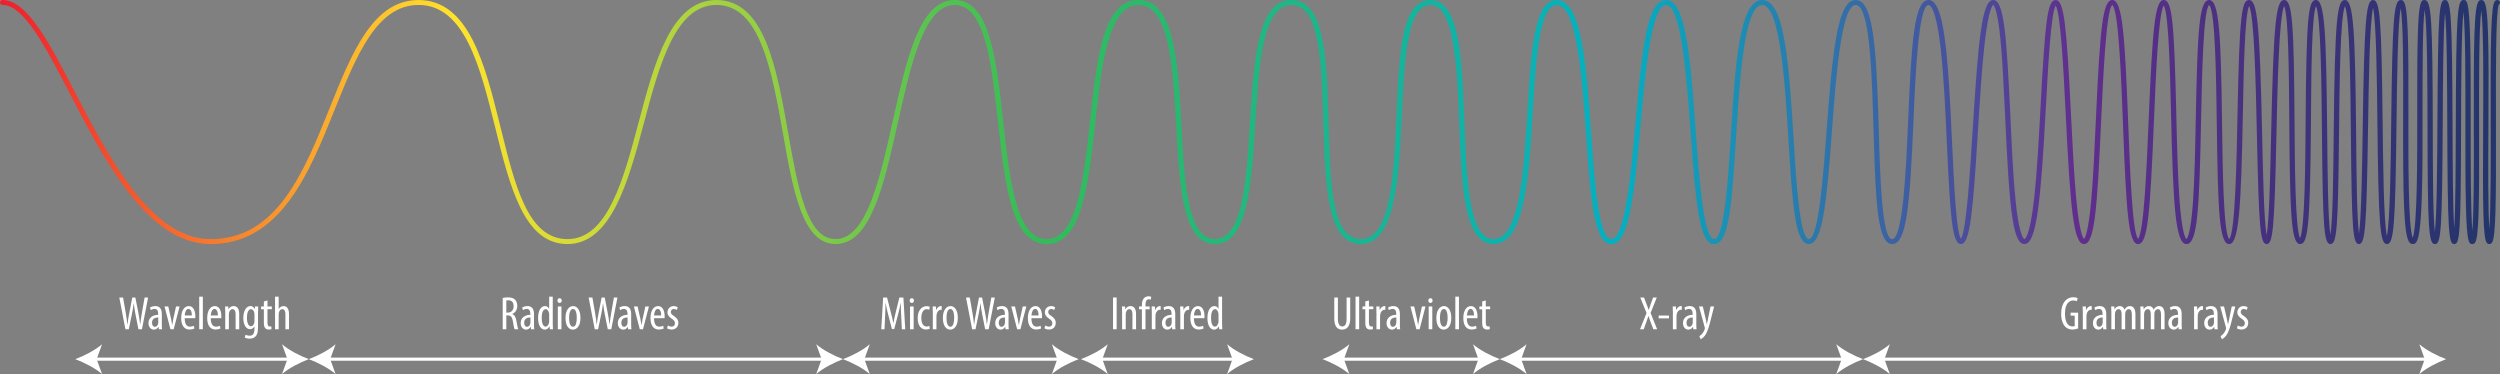 <svg width="1096" height="164" viewBox="0 0 1096 164" fill="none" xmlns="http://www.w3.org/2000/svg">
<rect x="0" y="0" width="1096" height="164" fill="#808080" stroke="none"/>
<path d="M220.383 130.632C221.064 130.447 221.888 130.364 222.671 130.364C224.053 130.364 225.084 130.655 225.803 131.36C226.484 132.061 226.77 132.989 226.77 134.083C226.77 135.86 225.946 137.014 224.546 137.655V137.7C225.577 138.006 226.112 139.001 226.42 140.816C226.729 142.735 227.019 143.916 227.203 144.346H225.596C225.389 143.935 225.122 142.611 224.854 140.902C224.546 139.001 223.947 138.277 222.588 138.277H221.971V144.346H220.383V130.636V130.632ZM221.971 137.051H222.63C224.154 137.051 225.163 135.935 225.163 134.268C225.163 132.601 224.504 131.665 222.792 131.643C222.483 131.643 222.174 131.662 221.967 131.726V137.051H221.971Z" fill="white"/>
<path d="M232.767 144.342L232.665 143.29H232.605C232.172 144.055 231.472 144.508 230.628 144.508C229.288 144.508 228.257 143.369 228.257 141.653C228.257 139.156 230.256 138.043 232.503 138.021V137.711C232.503 136.369 232.172 135.437 230.915 135.437C230.297 135.437 229.74 135.645 229.266 135.958L228.916 134.841C229.33 134.532 230.256 134.177 231.246 134.177C233.245 134.177 234.11 135.501 234.11 137.753V142.068C234.11 142.833 234.11 143.697 234.212 144.338H232.77L232.767 144.342ZM232.541 139.182C231.716 139.182 229.8 139.326 229.8 141.491C229.8 142.796 230.459 143.271 231.016 143.271C231.716 143.271 232.315 142.75 232.499 141.762C232.541 141.577 232.541 141.37 232.541 141.208V139.182Z" fill="white"/>
<path d="M242.327 130.051V141.943C242.327 142.626 242.388 143.761 242.41 144.338H241.048L240.946 143.079H240.882C240.551 143.803 239.854 144.508 238.8 144.508C237.11 144.508 235.895 142.667 235.895 139.382C235.895 135.833 237.359 134.177 238.902 134.177C239.625 134.177 240.325 134.532 240.716 135.377H240.758V130.047H242.324L242.327 130.051ZM240.762 138.145C240.762 137.941 240.762 137.715 240.739 137.485C240.637 136.455 240.016 135.546 239.256 135.546C237.938 135.546 237.483 137.387 237.483 139.386C237.483 141.491 238.018 143.184 239.173 143.184C239.67 143.184 240.348 142.92 240.698 141.468C240.739 141.283 240.762 141.057 240.762 140.808V138.141V138.145Z" fill="white"/>
<path d="M246.265 131.767C246.287 132.386 245.896 132.801 245.297 132.801C244.782 132.801 244.39 132.386 244.39 131.767C244.39 131.149 244.804 130.738 245.316 130.738C245.896 130.738 246.265 131.149 246.265 131.767ZM244.556 144.342V134.347H246.14V144.342H244.556Z" fill="white"/>
<path d="M254.467 139.345C254.467 143.203 252.675 144.508 251.151 144.508C249.355 144.508 247.914 142.875 247.914 139.363C247.914 135.852 249.54 134.177 251.252 134.177C252.965 134.177 254.467 135.852 254.467 139.341V139.345ZM249.498 139.345C249.498 140.997 249.788 143.244 251.23 143.244C252.592 143.244 252.86 140.895 252.86 139.345C252.86 137.794 252.592 135.46 251.192 135.46C249.792 135.46 249.502 137.813 249.502 139.345H249.498Z" fill="white"/>
<path d="M260.734 144.342L258.054 130.428H259.703L260.877 137.138C261.167 138.892 261.393 140.442 261.558 142.158H261.641C261.807 140.404 262.138 138.896 262.466 137.119L263.745 130.428H265.104L266.38 136.972C266.689 138.624 266.998 140.212 267.186 142.158H267.246C267.472 140.155 267.72 138.643 267.988 137.055L269.139 130.428H270.686L267.988 144.342H266.44L265.1 137.572C264.833 136.108 264.566 134.536 264.4 133.008H264.359C264.152 134.577 263.926 136.082 263.599 137.632L262.217 144.342H260.734Z" fill="white"/>
<path d="M275.365 144.342L275.264 143.29H275.204C274.771 144.055 274.071 144.508 273.227 144.508C271.887 144.508 270.856 143.369 270.856 141.653C270.856 139.156 272.855 138.043 275.102 138.021V137.711C275.102 136.369 274.771 135.437 273.513 135.437C272.896 135.437 272.339 135.645 271.865 135.958L271.515 134.841C271.929 134.532 272.855 134.177 273.845 134.177C275.843 134.177 276.709 135.501 276.709 137.753V142.068C276.709 142.833 276.709 143.697 276.811 144.338H275.369L275.365 144.342ZM275.14 139.182C274.315 139.182 272.399 139.326 272.399 141.491C272.399 142.796 273.058 143.271 273.615 143.271C274.315 143.271 274.914 142.75 275.098 141.762C275.14 141.577 275.14 141.37 275.14 141.208V139.182Z" fill="white"/>
<path d="M279.528 134.347L280.786 139.967C280.929 140.646 281.094 141.536 281.218 142.403H281.282C281.384 141.577 281.55 140.733 281.693 139.967L282.931 134.347H284.497L281.9 144.342H280.477L277.88 134.347H279.528Z" fill="white"/>
<path d="M286.722 139.492C286.74 142.547 287.937 143.207 289.089 143.207C289.771 143.207 290.346 143.041 290.738 142.815L290.986 143.991C290.429 144.301 289.586 144.467 288.799 144.467C286.409 144.467 285.175 142.505 285.175 139.45C285.175 136.207 286.537 134.181 288.532 134.181C290.527 134.181 291.378 136.331 291.378 138.602C291.378 138.975 291.378 139.243 291.359 139.492H286.722ZM289.853 138.311C289.895 136.312 289.131 135.422 288.37 135.422C287.339 135.422 286.804 136.953 286.74 138.311H289.853Z" fill="white"/>
<path d="M292.82 142.69C293.17 142.92 293.787 143.207 294.427 143.207C295.334 143.207 295.891 142.652 295.891 141.762C295.891 140.997 295.624 140.484 294.611 139.801C293.313 138.952 292.613 138.107 292.613 136.95C292.613 135.339 293.81 134.181 295.353 134.181C296.136 134.181 296.734 134.453 297.145 134.702L296.712 135.897C296.343 135.652 295.91 135.464 295.394 135.464C294.529 135.464 294.096 136.082 294.096 136.723C294.096 137.406 294.344 137.779 295.334 138.458C296.486 139.201 297.393 140.114 297.393 141.494C297.393 143.497 296.034 144.47 294.408 144.47C293.667 144.47 292.861 144.244 292.428 143.893L292.82 142.694V142.69Z" fill="white"/>
<path d="M54.979 144.342L52.299 130.428H53.947L55.122 137.138C55.412 138.892 55.638 140.442 55.803 142.158H55.886C56.052 140.404 56.379 138.896 56.71 137.119L57.986 130.428H59.345L60.625 136.972C60.934 138.624 61.242 140.212 61.427 142.158H61.491C61.717 140.155 61.965 138.643 62.232 137.055L63.384 130.428H64.931L62.232 144.342H60.685L59.345 137.572C59.078 136.108 58.811 134.536 58.645 133.008H58.604C58.397 134.577 58.171 136.082 57.843 137.632L56.462 144.342H54.979Z" fill="white"/>
<path d="M69.614 144.342L69.512 143.29H69.448C69.015 144.055 68.315 144.508 67.472 144.508C66.132 144.508 65.101 143.369 65.101 141.653C65.101 139.156 67.099 138.043 69.347 138.021V137.711C69.347 136.369 69.015 135.437 67.758 135.437C67.141 135.437 66.584 135.644 66.109 135.958L65.759 134.841C66.17 134.532 67.099 134.177 68.086 134.177C70.084 134.177 70.95 135.501 70.95 137.753V142.068C70.95 142.833 70.95 143.697 71.052 144.338H69.606L69.614 144.342ZM69.388 139.182C68.564 139.182 66.648 139.326 66.648 141.491C66.648 142.796 67.306 143.271 67.864 143.271C68.564 143.271 69.162 142.75 69.347 141.762C69.388 141.577 69.388 141.37 69.388 141.208V139.182Z" fill="white"/>
<path d="M73.777 134.347L75.034 139.967C75.177 140.646 75.343 141.536 75.467 142.403H75.527C75.633 141.577 75.794 140.732 75.941 139.967L77.176 134.347H78.742L76.145 144.342H74.722L72.124 134.347H73.773H73.777Z" fill="white"/>
<path d="M80.966 139.492C80.989 142.547 82.182 143.207 83.338 143.207C84.019 143.207 84.595 143.041 84.987 142.814L85.235 143.991C84.678 144.3 83.835 144.466 83.052 144.466C80.662 144.466 79.427 142.505 79.427 139.45C79.427 136.206 80.786 134.181 82.785 134.181C84.783 134.181 85.63 136.331 85.63 138.601C85.63 138.975 85.63 139.243 85.612 139.492H80.974H80.966ZM84.098 138.311C84.14 136.312 83.379 135.422 82.615 135.422C81.584 135.422 81.049 136.953 80.989 138.311H84.102H84.098Z" fill="white"/>
<path d="M87.335 130.051H88.924V144.338H87.335V130.051Z" fill="white"/>
<path d="M92.387 139.492C92.406 142.547 93.603 143.207 94.754 143.207C95.436 143.207 96.012 143.041 96.403 142.814L96.652 143.991C96.095 144.3 95.251 144.466 94.465 144.466C92.075 144.466 90.84 142.505 90.84 139.45C90.84 136.206 92.199 134.181 94.198 134.181C96.196 134.181 97.043 136.331 97.043 138.601C97.043 138.975 97.043 139.243 97.021 139.492H92.383H92.387ZM95.519 138.311C95.56 136.312 94.8 135.422 94.036 135.422C93.004 135.422 92.47 136.953 92.406 138.311H95.519Z" fill="white"/>
<path d="M98.756 136.931C98.756 135.75 98.692 135.154 98.673 134.347H100.055L100.137 135.546H100.179C100.612 134.743 101.413 134.181 102.464 134.181C103.845 134.181 104.876 135.215 104.876 137.632V144.342H103.288V137.904C103.288 136.723 103.062 135.528 101.906 135.528C101.248 135.528 100.608 136.082 100.401 137.157C100.359 137.406 100.337 137.715 100.337 138.047V144.342H98.752V136.931H98.756Z" fill="white"/>
<path d="M113.199 134.347C113.18 135.052 113.116 135.935 113.116 137.466V143.06C113.116 145.685 112.785 146.673 112.126 147.397C111.527 148.076 110.579 148.468 109.468 148.468C108.625 148.468 107.801 148.265 107.285 147.974L107.654 146.737C108.046 146.941 108.704 147.167 109.51 147.167C110.767 147.167 111.55 146.382 111.55 144.112V143.101H111.509C111.159 143.886 110.436 144.316 109.593 144.316C107.82 144.316 106.668 142.317 106.668 139.382C106.668 135.709 108.335 134.177 109.8 134.177C110.873 134.177 111.366 134.883 111.655 135.482H111.697L111.78 134.343H113.203L113.199 134.347ZM111.55 137.798C111.55 137.553 111.527 137.281 111.467 137.078C111.283 136.395 110.933 135.55 110.026 135.55C108.87 135.55 108.253 137.1 108.253 139.311C108.253 141.872 109.058 143.026 110.026 143.026C110.5 143.026 111.117 142.799 111.448 141.6C111.531 141.291 111.55 140.981 111.55 140.691V137.802V137.798Z" fill="white"/>
<path d="M117.26 131.707V134.347H119.176V135.565H117.26V141.491C117.26 142.796 117.735 143.146 118.31 143.146C118.559 143.146 118.762 143.127 118.95 143.082L119.014 144.3C118.724 144.406 118.352 144.466 117.84 144.466C117.223 144.466 116.665 144.3 116.274 143.867C115.883 143.414 115.676 142.731 115.676 141.347V135.569H114.46V134.351H115.676V132.167L117.26 131.711V131.707Z" fill="white"/>
<path d="M120.58 130.051H122.169V135.422H122.21C122.417 135.071 122.726 134.762 123.035 134.558C123.403 134.328 123.795 134.185 124.375 134.185C125.632 134.185 126.705 135.199 126.705 137.719V144.346H125.12V137.907C125.12 136.689 124.853 135.531 123.78 135.531C123.038 135.531 122.481 136.067 122.233 137.123C122.191 137.349 122.173 137.64 122.173 137.889V144.35H120.584V130.062L120.58 130.051Z" fill="white"/>
<path d="M361.282 158.143H143.669C143.289 158.143 142.984 157.833 142.984 157.456C142.984 157.079 143.293 156.766 143.669 156.766H361.282C361.662 156.766 361.967 157.071 361.967 157.456C361.967 157.841 361.658 158.143 361.282 158.143Z" fill="white"/>
<path d="M135.381 157.452C139.281 158.901 144.121 161.375 147.121 163.996L144.757 157.452L147.121 150.908C144.121 153.53 139.284 156.004 135.381 157.452Z" fill="white"/>
<path d="M369.57 157.452C365.671 158.901 360.83 161.375 357.83 163.996L360.194 157.452L357.83 150.908C360.83 153.53 365.671 156.004 369.57 157.452Z" fill="white"/>
<path d="M395.08 138.356C394.978 136.516 394.873 134.472 394.937 132.903H394.854C394.545 134.453 394.173 136.108 393.744 137.738L392.035 144.263H391.026L389.4 138.006C388.944 136.229 388.534 134.517 388.267 132.906H388.203C388.203 134.539 388.12 136.482 388.037 138.462L387.77 144.346H386.347L387.172 130.432H388.88L390.507 136.791C390.981 138.628 391.331 139.989 391.621 141.581H391.685C391.952 139.989 392.261 138.669 392.716 136.791L394.282 130.432H396.055L396.857 144.346H395.374L395.084 138.36L395.08 138.356Z" fill="white"/>
<path d="M400.666 131.767C400.688 132.386 400.297 132.801 399.699 132.801C399.183 132.801 398.791 132.386 398.791 131.767C398.791 131.149 399.202 130.738 399.717 130.738C400.293 130.738 400.666 131.149 400.666 131.767ZM398.957 144.342V134.347H400.545V144.342H398.957Z" fill="white"/>
<path d="M407.611 144.097C407.261 144.301 406.662 144.466 405.962 144.466C403.775 144.466 402.315 142.713 402.315 139.409C402.315 136.538 403.756 134.208 406.248 134.208C406.783 134.208 407.362 134.347 407.648 134.513L407.34 135.818C407.136 135.712 406.722 135.55 406.207 135.55C404.618 135.55 403.899 137.451 403.899 139.409C403.899 141.743 404.784 143.146 406.248 143.146C406.681 143.146 407.031 143.041 407.404 142.875L407.611 144.093V144.097Z" fill="white"/>
<path d="M408.947 136.931C408.947 136.082 408.887 135.09 408.864 134.347H410.287L410.37 135.916H410.411C410.743 134.966 411.586 134.181 412.512 134.181C412.636 134.181 412.738 134.204 412.839 134.204V135.833C412.738 135.814 412.636 135.814 412.512 135.814C411.503 135.814 410.761 136.742 410.596 137.9C410.554 138.168 410.536 138.477 410.536 138.809V144.338H408.947V136.927V136.931Z" fill="white"/>
<path d="M419.912 139.345C419.912 143.203 418.12 144.508 416.596 144.508C414.804 144.508 413.359 142.875 413.359 139.363C413.359 135.852 414.988 134.177 416.697 134.177C418.406 134.177 419.912 135.852 419.912 139.341V139.345ZM414.947 139.345C414.947 140.997 415.237 143.244 416.679 143.244C418.037 143.244 418.305 140.895 418.305 139.345C418.305 137.794 418.037 135.46 416.637 135.46C415.237 135.46 414.947 137.813 414.947 139.345Z" fill="white"/>
<path d="M426.179 144.342L423.499 130.428H425.148L426.322 137.138C426.612 138.892 426.838 140.442 427.004 142.158H427.086C427.252 140.404 427.579 138.896 427.911 137.119L429.191 130.428H430.549L431.825 136.972C432.134 138.624 432.443 140.212 432.627 142.158H432.691C432.917 140.155 433.165 138.643 433.433 137.055L434.588 130.428H436.135L433.436 144.342H431.889L430.549 137.572C430.282 136.108 430.015 134.536 429.849 133.008H429.808C429.601 134.577 429.375 136.082 429.047 137.632L427.666 144.342H426.183H426.179Z" fill="white"/>
<path d="M440.81 144.342L440.709 143.29H440.645C440.212 144.055 439.512 144.508 438.669 144.508C437.329 144.508 436.297 143.369 436.297 141.653C436.297 139.156 438.296 138.043 440.543 138.021V137.711C440.543 136.369 440.212 135.437 438.955 135.437C438.337 135.437 437.78 135.644 437.306 135.958L436.956 134.841C437.366 134.532 438.296 134.177 439.282 134.177C441.281 134.177 442.147 135.501 442.147 137.753V142.068C442.147 142.833 442.147 143.697 442.248 144.338H440.803L440.81 144.342ZM440.585 139.182C439.76 139.182 437.844 139.326 437.844 141.491C437.844 142.796 438.503 143.271 439.06 143.271C439.76 143.271 440.359 142.75 440.543 141.762C440.585 141.577 440.585 141.37 440.585 141.208V139.182Z" fill="white"/>
<path d="M444.974 134.347L446.231 139.967C446.374 140.646 446.539 141.536 446.664 142.403H446.724C446.825 141.577 446.991 140.732 447.138 139.967L448.376 134.347H449.942L447.345 144.342H445.922L443.325 134.347H444.974Z" fill="white"/>
<path d="M452.167 139.492C452.186 142.547 453.383 143.207 454.534 143.207C455.216 143.207 455.792 143.041 456.183 142.814L456.432 143.991C455.875 144.3 455.031 144.466 454.248 144.466C451.858 144.466 450.62 142.505 450.62 139.45C450.62 136.206 451.979 134.181 453.977 134.181C455.976 134.181 456.823 136.331 456.823 138.601C456.823 138.975 456.823 139.243 456.8 139.492H452.163H452.167ZM455.299 138.311C455.34 136.312 454.576 135.422 453.816 135.422C452.784 135.422 452.25 136.953 452.189 138.311H455.302H455.299Z" fill="white"/>
<path d="M458.269 142.69C458.619 142.92 459.236 143.207 459.876 143.207C460.783 143.207 461.34 142.652 461.34 141.762C461.34 140.997 461.073 140.484 460.064 139.801C458.765 138.952 458.065 138.107 458.065 136.95C458.065 135.339 459.259 134.181 460.806 134.181C461.589 134.181 462.187 134.453 462.601 134.702L462.168 135.897C461.796 135.652 461.366 135.463 460.851 135.463C459.985 135.463 459.552 136.082 459.552 136.723C459.552 137.406 459.801 137.779 460.787 138.458C461.942 139.201 462.846 140.114 462.846 141.494C462.846 143.497 461.487 144.47 459.857 144.47C459.115 144.47 458.31 144.244 457.877 143.893L458.269 142.694V142.69Z" fill="white"/>
<path d="M464.6 158.143H377.859C377.479 158.143 377.174 157.833 377.174 157.456C377.174 157.079 377.482 156.766 377.859 156.766H464.6C464.98 156.766 465.285 157.071 465.285 157.456C465.285 157.841 464.976 158.143 464.6 158.143Z" fill="white"/>
<path d="M369.57 157.452C373.47 158.901 378.311 161.375 381.311 163.996L378.947 157.452L381.311 150.908C378.311 153.53 373.47 156.004 369.57 157.452Z" fill="white"/>
<path d="M472.888 157.452C468.989 158.901 464.148 161.375 461.148 163.996L463.512 157.452L461.148 150.908C464.148 153.53 468.989 156.004 472.888 157.452Z" fill="white"/>
<path d="M489.537 130.424V144.338H487.953V130.424H489.537Z" fill="white"/>
<path d="M491.927 136.931C491.927 135.75 491.867 135.154 491.845 134.347H493.226L493.309 135.546H493.35C493.783 134.743 494.589 134.181 495.639 134.181C497.02 134.181 498.048 135.215 498.048 137.632V144.342H496.463V137.904C496.463 136.723 496.237 135.528 495.082 135.528C494.423 135.528 493.783 136.082 493.576 137.157C493.535 137.406 493.516 137.715 493.516 138.047V144.342H491.931V136.931H491.927Z" fill="white"/>
<path d="M500.604 144.342V135.569H499.347V134.351H500.604V133.755C500.604 132.68 500.769 131.564 501.488 130.741C502.064 130.1 502.87 129.893 503.487 129.893C504.022 129.893 504.436 129.998 504.722 130.142L504.454 131.383C504.27 131.3 504.003 131.217 503.589 131.217C502.456 131.217 502.188 132.431 502.188 133.736V134.351H504.003V135.569H502.188V144.342H500.6H500.604Z" fill="white"/>
<path d="M504.951 136.931C504.951 136.082 504.887 135.09 504.869 134.347H506.291L506.374 135.916H506.416C506.747 134.966 507.59 134.181 508.52 134.181C508.644 134.181 508.746 134.204 508.847 134.204V135.833C508.746 135.814 508.64 135.814 508.52 135.814C507.507 135.814 506.769 136.742 506.6 137.9C506.559 138.168 506.54 138.477 506.54 138.809V144.338H504.951V136.927V136.931Z" fill="white"/>
<path d="M513.895 144.342L513.793 143.29H513.733C513.3 144.055 512.6 144.508 511.757 144.508C510.417 144.508 509.385 143.369 509.385 141.653C509.385 139.156 511.384 138.043 513.631 138.021V137.711C513.631 136.369 513.3 135.437 512.043 135.437C511.426 135.437 510.869 135.644 510.394 135.958L510.044 134.841C510.455 134.532 511.384 134.177 512.37 134.177C514.369 134.177 515.235 135.501 515.235 137.753V142.068C515.235 142.833 515.235 143.697 515.337 144.338H513.891L513.895 144.342ZM513.669 139.182C512.845 139.182 510.929 139.326 510.929 141.491C510.929 142.796 511.588 143.271 512.145 143.271C512.845 143.271 513.443 142.75 513.628 141.762C513.669 141.577 513.669 141.37 513.669 141.208V139.182Z" fill="white"/>
<path d="M517.441 136.931C517.441 136.082 517.381 135.09 517.358 134.347H518.781L518.864 135.916H518.905C519.236 134.966 520.079 134.181 521.009 134.181C521.133 134.181 521.235 134.204 521.337 134.204V135.833C521.235 135.814 521.13 135.814 521.009 135.814C519.997 135.814 519.255 136.742 519.09 137.9C519.048 138.168 519.029 138.477 519.029 138.809V144.338H517.441V136.927V136.931Z" fill="white"/>
<path d="M523.399 139.492C523.418 142.547 524.615 143.207 525.767 143.207C526.448 143.207 527.024 143.041 527.416 142.814L527.664 143.991C527.107 144.3 526.264 144.466 525.477 144.466C523.087 144.466 521.852 142.505 521.852 139.45C521.852 136.206 523.211 134.181 525.21 134.181C527.209 134.181 528.056 136.331 528.056 138.601C528.056 138.975 528.056 139.243 528.033 139.492H523.396H523.399ZM526.531 138.311C526.573 136.312 525.808 135.422 525.048 135.422C524.017 135.422 523.482 136.953 523.418 138.311H526.531Z" fill="white"/>
<path d="M535.761 130.051V141.943C535.761 142.626 535.821 143.761 535.844 144.338H534.485L534.383 143.078H534.323C533.992 143.803 533.292 144.508 532.241 144.508C530.551 144.508 529.335 142.667 529.335 139.382C529.335 135.833 530.8 134.177 532.343 134.177C533.066 134.177 533.766 134.532 534.157 135.377H534.199V130.047H535.765L535.761 130.051ZM534.195 138.145C534.195 137.941 534.195 137.715 534.172 137.485C534.071 136.455 533.45 135.546 532.689 135.546C531.372 135.546 530.916 137.387 530.916 139.386C530.916 141.491 531.451 143.184 532.607 143.184C533.103 143.184 533.781 142.92 534.131 141.468C534.172 141.283 534.195 141.057 534.195 140.808V138.141V138.145Z" fill="white"/>
<path d="M541.411 158.143H482.174C481.794 158.143 481.489 157.833 481.489 157.456C481.489 157.079 481.798 156.766 482.174 156.766H541.411C541.791 156.766 542.1 157.071 542.1 157.456C542.1 157.841 541.791 158.143 541.411 158.143Z" fill="white"/>
<path d="M473.89 157.452C477.789 158.901 482.63 161.375 485.63 163.996L483.266 157.452L485.63 150.908C482.63 153.53 477.789 156.004 473.89 157.452Z" fill="white"/>
<path d="M549.699 157.452C545.8 158.901 540.959 161.375 537.959 163.996L540.323 157.452L537.959 150.908C540.959 153.53 545.8 156.004 549.699 157.452Z" fill="white"/>
<path d="M586.535 130.424V139.759C586.535 142.256 587.36 143.105 588.432 143.105C589.607 143.105 590.348 142.196 590.348 139.759V130.424H591.937V139.51C591.937 143.124 590.454 144.508 588.391 144.508C586.328 144.508 584.951 143.143 584.951 139.695V130.424H586.535Z" fill="white"/>
<path d="M594.267 130.051H595.855V144.338H594.267V130.051Z" fill="white"/>
<path d="M600.139 131.707V134.347H602.055V135.565H600.139V141.491C600.139 142.796 600.613 143.146 601.189 143.146C601.438 143.146 601.641 143.127 601.829 143.082L601.889 144.3C601.599 144.406 601.227 144.466 600.715 144.466C600.097 144.466 599.54 144.3 599.149 143.867C598.757 143.414 598.55 142.731 598.55 141.347V135.569H597.335V134.351H598.55V132.167L600.139 131.711V131.707Z" fill="white"/>
<path d="M603.436 136.931C603.436 136.082 603.372 135.09 603.353 134.347H604.776L604.859 135.916H604.9C605.228 134.966 606.075 134.181 607.005 134.181C607.129 134.181 607.23 134.204 607.332 134.204V135.833C607.23 135.814 607.129 135.814 607.005 135.814C605.992 135.814 605.251 136.742 605.085 137.9C605.044 138.168 605.021 138.477 605.021 138.809V144.338H603.432V136.927L603.436 136.931Z" fill="white"/>
<path d="M612.38 144.342L612.278 143.29H612.214C611.781 144.055 611.081 144.508 610.234 144.508C608.894 144.508 607.863 143.369 607.863 141.653C607.863 139.156 609.862 138.043 612.109 138.021V137.711C612.109 136.369 611.778 135.437 610.52 135.437C609.903 135.437 609.346 135.644 608.872 135.958L608.522 134.841C608.936 134.532 609.862 134.177 610.852 134.177C612.85 134.177 613.716 135.501 613.716 137.753V142.068C613.716 142.833 613.716 143.697 613.821 144.338H612.376L612.38 144.342ZM612.154 139.182C611.33 139.182 609.414 139.326 609.414 141.491C609.414 142.796 610.072 143.271 610.629 143.271C611.33 143.271 611.928 142.75 612.113 141.762C612.154 141.577 612.154 141.37 612.154 141.208V139.182Z" fill="white"/>
<path d="M619.983 134.347L621.241 139.967C621.384 140.646 621.549 141.536 621.674 142.403H621.738C621.839 141.577 622.005 140.732 622.148 139.967L623.382 134.347H624.948L622.355 144.342H620.932L618.335 134.347H619.983Z" fill="white"/>
<path d="M628.042 131.767C628.065 132.386 627.674 132.801 627.075 132.801C626.559 132.801 626.168 132.386 626.168 131.767C626.168 131.149 626.578 130.738 627.094 130.738C627.674 130.738 628.042 131.149 628.042 131.767ZM626.333 144.342V134.347H627.918V144.342H626.333Z" fill="white"/>
<path d="M636.244 139.345C636.244 143.203 634.453 144.508 632.928 144.508C631.137 144.508 629.695 142.875 629.695 139.363C629.695 135.852 631.321 134.177 633.03 134.177C634.739 134.177 636.244 135.852 636.244 139.341V139.345ZM631.276 139.345C631.276 140.997 631.566 143.244 633.007 143.244C634.37 143.244 634.637 140.895 634.637 139.345C634.637 137.794 634.37 135.46 632.97 135.46C631.569 135.46 631.28 137.813 631.28 139.345H631.276Z" fill="white"/>
<path d="M638.017 130.051H639.606V144.338H638.017V130.051Z" fill="white"/>
<path d="M643.065 139.492C643.088 142.547 644.281 143.207 645.437 143.207C646.118 143.207 646.694 143.041 647.085 142.814L647.334 143.991C646.777 144.3 645.933 144.466 645.147 144.466C642.756 144.466 641.518 142.505 641.518 139.45C641.518 136.206 642.877 134.181 644.876 134.181C646.874 134.181 647.721 136.331 647.721 138.601C647.721 138.975 647.721 139.243 647.703 139.492H643.065ZM646.197 138.311C646.238 136.312 645.474 135.422 644.714 135.422C643.682 135.422 643.148 136.953 643.088 138.311H646.201H646.197Z" fill="white"/>
<path d="M651.369 131.707V134.347H653.285V135.565H651.369V141.491C651.369 142.796 651.843 143.146 652.423 143.146C652.671 143.146 652.874 143.127 653.063 143.082L653.123 144.3C652.837 144.406 652.464 144.466 651.948 144.466C651.331 144.466 650.774 144.3 650.383 143.867C649.991 143.414 649.784 142.731 649.784 141.347V135.569H648.568V134.351H649.784V132.167L651.373 131.711L651.369 131.707Z" fill="white"/>
<path d="M724.815 144.342L723.557 140.997C723.267 140.231 723.023 139.51 722.714 138.56H722.65C722.341 139.488 722.074 140.295 721.803 141.038L720.61 144.338H718.984L721.845 137.24L719.086 130.424H720.734L721.969 133.646C722.24 134.287 722.462 134.947 722.793 135.856H722.835C723.143 134.886 723.35 134.268 723.576 133.585L724.709 130.424H726.335L723.618 137.195L726.482 144.338H724.811L724.815 144.342Z" fill="white"/>
<path d="M731.68 138.334V139.571H727.163V138.334H731.68Z" fill="white"/>
<path d="M733.389 136.931C733.389 136.082 733.325 135.09 733.306 134.347H734.729L734.812 135.916H734.853C735.181 134.966 736.028 134.181 736.954 134.181C737.078 134.181 737.18 134.204 737.285 134.204V135.833C737.183 135.814 737.082 135.814 736.954 135.814C735.945 135.814 735.204 136.742 735.038 137.9C734.997 138.168 734.978 138.477 734.978 138.809V144.338H733.389V136.927V136.931Z" fill="white"/>
<path d="M742.333 144.342L742.227 143.29H742.167C741.734 144.055 741.034 144.508 740.187 144.508C738.847 144.508 737.816 143.369 737.816 141.653C737.816 139.156 739.815 138.043 742.058 138.021V137.711C742.058 136.369 741.731 135.437 740.47 135.437C739.852 135.437 739.295 135.644 738.821 135.958L738.471 134.841C738.885 134.532 739.811 134.177 740.801 134.177C742.8 134.177 743.665 135.501 743.665 137.753V142.068C743.665 142.833 743.665 143.697 743.767 144.338H742.325L742.333 144.342ZM742.107 139.182C741.283 139.182 739.367 139.326 739.367 141.491C739.367 142.796 740.029 143.271 740.583 143.271C741.283 143.271 741.881 142.75 742.066 141.762C742.107 141.577 742.107 141.37 742.107 141.208V139.182Z" fill="white"/>
<path d="M746.519 134.347L747.84 140.091C748.024 140.876 748.13 141.536 748.25 142.154H748.291C748.393 141.596 748.559 140.831 748.724 140.11L749.899 134.347H751.465L749.835 140.77C749.217 143.29 748.536 145.704 747.362 147.216C746.662 148.102 745.92 148.578 745.57 148.74L744.994 147.378C745.45 147.129 745.943 146.696 746.394 146.118C746.805 145.598 747.136 144.919 747.302 144.444C747.384 144.195 747.403 144.093 747.403 143.95C747.403 143.825 747.403 143.701 747.362 143.58L744.847 134.347H746.515H746.519Z" fill="white"/>
<path d="M911.049 143.991C910.454 144.24 909.461 144.466 908.576 144.466C907.36 144.466 906.227 144.135 905.298 143.105C904.289 142.03 903.607 140.11 903.63 137.572C903.653 132.163 906.415 130.304 908.866 130.304C909.732 130.304 910.413 130.47 910.846 130.696L910.496 132.061C910.123 131.877 909.63 131.73 908.888 131.73C907.157 131.73 905.282 133.114 905.282 137.429C905.282 141.743 906.912 143.109 908.58 143.109C909.114 143.109 909.427 143.003 909.547 142.943V138.398H907.755V137.078H911.053V143.991H911.049Z" fill="white"/>
<path d="M913.108 136.931C913.108 136.082 913.044 135.09 913.025 134.347H914.448L914.531 135.916H914.572C914.904 134.966 915.747 134.181 916.677 134.181C916.801 134.181 916.902 134.204 917.004 134.204V135.833C916.902 135.814 916.801 135.814 916.677 135.814C915.668 135.814 914.922 136.742 914.757 137.9C914.715 138.168 914.697 138.477 914.697 138.809V144.338H913.108V136.927V136.931Z" fill="white"/>
<path d="M922.052 144.342L921.95 143.29H921.886C921.453 144.055 920.753 144.508 919.906 144.508C918.566 144.508 917.535 143.369 917.535 141.653C917.535 139.156 919.533 138.043 921.781 138.021V137.711C921.781 136.369 921.449 135.437 920.192 135.437C919.575 135.437 919.018 135.645 918.544 135.958L918.193 134.841C918.604 134.532 919.533 134.177 920.52 134.177C922.518 134.177 923.384 135.501 923.384 137.753V142.068C923.384 142.833 923.384 143.697 923.49 144.338H922.044L922.052 144.342ZM921.826 139.182C921.001 139.182 919.086 139.326 919.086 141.491C919.086 142.796 919.744 143.271 920.301 143.271C921.001 143.271 921.6 142.75 921.784 141.762C921.826 141.577 921.826 141.37 921.826 141.208V139.182Z" fill="white"/>
<path d="M925.62 136.931C925.62 135.75 925.556 135.154 925.537 134.347H926.919L927.002 135.588H927.043C927.476 134.785 928.236 134.185 929.29 134.185C930.22 134.185 931.003 134.641 931.372 135.716H931.413C931.68 135.222 932.03 134.826 932.399 134.581C932.791 134.313 933.265 134.185 933.781 134.185C935.121 134.185 936.171 135.181 936.171 137.719V144.346H934.605V138.092C934.605 136.791 934.421 135.531 933.205 135.531C932.542 135.531 931.966 136.086 931.741 137.017C931.699 137.285 931.677 137.598 931.677 137.926V144.346H930.111V137.802C930.111 136.685 929.904 135.531 928.729 135.531C928.089 135.531 927.431 136.086 927.246 137.142C927.205 137.413 927.186 137.7 927.186 138.006V144.346H925.62V136.934V136.931Z" fill="white"/>
<path d="M938.399 136.931C938.399 135.75 938.335 135.154 938.317 134.347H939.698L939.781 135.588H939.822C940.255 134.785 941.015 134.185 942.069 134.185C942.995 134.185 943.782 134.641 944.151 135.716H944.192C944.46 135.222 944.81 134.826 945.182 134.581C945.574 134.313 946.048 134.185 946.564 134.185C947.904 134.185 948.954 135.181 948.954 137.719V144.346H947.388V138.092C947.388 136.791 947.204 135.531 945.988 135.531C945.325 135.531 944.749 136.086 944.52 137.017C944.478 137.285 944.46 137.598 944.46 137.926V144.346H942.894V137.802C942.894 136.685 942.69 135.531 941.512 135.531C940.872 135.531 940.214 136.086 940.029 137.142C939.988 137.413 939.965 137.7 939.965 138.006V144.346H938.399V136.934V136.931Z" fill="white"/>
<path d="M955.112 144.342L955.01 143.29H954.946C954.514 144.055 953.813 144.508 952.967 144.508C951.626 144.508 950.595 143.369 950.595 141.653C950.595 139.156 952.594 138.043 954.841 138.021V137.711C954.841 136.369 954.51 135.437 953.253 135.437C952.635 135.437 952.078 135.645 951.604 135.958L951.254 134.841C951.668 134.532 952.594 134.177 953.584 134.177C955.583 134.177 956.448 135.501 956.448 137.753V142.068C956.448 142.833 956.448 143.697 956.55 144.338H955.108L955.112 144.342ZM954.886 139.182C954.062 139.182 952.146 139.326 952.146 141.491C952.146 142.796 952.805 143.271 953.362 143.271C954.062 143.271 954.66 142.75 954.845 141.762C954.886 141.577 954.886 141.37 954.886 141.208V139.182Z" fill="white"/>
<path d="M961.891 136.931C961.891 136.082 961.827 135.09 961.808 134.347H963.231L963.314 135.916H963.356C963.687 134.966 964.53 134.181 965.456 134.181C965.58 134.181 965.682 134.204 965.787 134.204V135.833C965.686 135.814 965.584 135.814 965.456 135.814C964.447 135.814 963.706 136.742 963.54 137.9C963.499 138.168 963.48 138.477 963.48 138.809V144.338H961.891V136.927V136.931Z" fill="white"/>
<path d="M970.835 144.342L970.729 143.29H970.669C970.236 144.055 969.536 144.508 968.689 144.508C967.349 144.508 966.318 143.369 966.318 141.653C966.318 139.156 968.317 138.043 970.564 138.021V137.711C970.564 136.369 970.233 135.437 968.975 135.437C968.358 135.437 967.801 135.645 967.327 135.958L966.977 134.841C967.387 134.532 968.317 134.177 969.307 134.177C971.305 134.177 972.171 135.501 972.171 137.753V142.068C972.171 142.833 972.171 143.697 972.273 144.338H970.831L970.835 144.342ZM970.609 139.182C969.785 139.182 967.869 139.326 967.869 141.491C967.869 142.796 968.527 143.271 969.085 143.271C969.785 143.271 970.383 142.75 970.568 141.762C970.609 141.577 970.609 141.37 970.609 141.208V139.182Z" fill="white"/>
<path d="M975.017 134.347L976.334 140.091C976.523 140.876 976.624 141.536 976.748 142.154H976.79C976.895 141.596 977.057 140.831 977.223 140.11L978.397 134.347H979.963L978.337 140.77C977.72 143.29 977.038 145.704 975.864 147.216C975.164 148.102 974.418 148.578 974.072 148.74L973.496 147.378C973.948 147.129 974.445 146.696 974.896 146.118C975.307 145.598 975.638 144.919 975.804 144.444C975.886 144.195 975.905 144.093 975.905 143.95C975.905 143.825 975.905 143.701 975.864 143.58L973.349 134.347H975.017Z" fill="white"/>
<path d="M981.054 142.69C981.405 142.92 982.026 143.207 982.662 143.207C983.569 143.207 984.122 142.652 984.122 141.762C984.122 140.997 983.855 140.484 982.846 139.801C981.548 138.952 980.848 138.107 980.848 136.95C980.848 135.339 982.045 134.181 983.592 134.181C984.375 134.181 984.973 134.453 985.383 134.702L984.95 135.897C984.578 135.652 984.149 135.463 983.629 135.463C982.763 135.463 982.331 136.082 982.331 136.723C982.331 137.406 982.579 137.779 983.569 138.458C984.721 139.201 985.628 140.114 985.628 141.494C985.628 143.497 984.269 144.47 982.643 144.47C981.901 144.47 981.096 144.244 980.663 143.893L981.054 142.694V142.69Z" fill="white"/>
<path d="M649.216 158.143H588.097C587.717 158.143 587.408 157.833 587.408 157.456C587.408 157.079 587.717 156.766 588.097 156.766H649.216C649.596 156.766 649.901 157.071 649.901 157.456C649.901 157.841 649.592 158.143 649.216 158.143Z" fill="white"/>
<path d="M579.805 157.452C583.705 158.901 588.545 161.375 591.545 163.996L589.181 157.452L591.545 150.908C588.545 153.53 583.705 156.004 579.805 157.452Z" fill="white"/>
<path d="M657.504 157.452C653.605 158.901 648.764 161.375 645.768 163.996L648.128 157.452L645.768 150.908C648.768 153.53 653.608 156.004 657.504 157.452Z" fill="white"/>
<path d="M808.469 158.143H665.793C665.417 158.143 665.108 157.833 665.108 157.456C665.108 157.079 665.417 156.766 665.793 156.766H808.469C808.849 156.766 809.154 157.071 809.154 157.456C809.154 157.841 808.845 158.143 808.469 158.143Z" fill="white"/>
<path d="M657.504 157.452C661.404 158.901 666.245 161.375 669.245 163.996L666.885 157.452L669.245 150.908C666.245 153.53 661.404 156.004 657.504 157.452Z" fill="white"/>
<path d="M816.757 157.452C812.858 158.901 808.017 161.375 805.021 163.996L807.381 157.452L805.021 150.908C808.021 153.53 812.862 156.004 816.757 157.452Z" fill="white"/>
<path d="M1064.09 158.143H825.046C824.67 158.143 824.357 157.833 824.357 157.456C824.357 157.079 824.666 156.766 825.046 156.766H1064.09C1064.46 156.766 1064.77 157.071 1064.77 157.456C1064.77 157.841 1064.46 158.143 1064.09 158.143Z" fill="white"/>
<path d="M816.757 157.452C820.657 158.901 825.498 161.375 828.498 163.996L826.138 157.452L828.498 150.908C825.498 153.53 820.657 156.004 816.757 157.452Z" fill="white"/>
<path d="M1072.38 157.452C1068.48 158.901 1063.64 161.375 1060.64 163.996L1063 157.452L1060.64 150.908C1063.64 153.53 1068.48 156.004 1072.38 157.452Z" fill="white"/>
<path d="M127.092 158.143H41.289C40.908 158.143 40.6 157.833 40.6 157.456C40.6 157.079 40.908 156.766 41.289 156.766H127.092C127.472 156.766 127.781 157.071 127.781 157.456C127.781 157.841 127.472 158.143 127.092 158.143Z" fill="white"/>
<path d="M33 157.452C36.9 158.901 41.74 161.375 44.74 163.996L42.377 157.452L44.74 150.908C41.74 153.53 36.903 156.004 33 157.452Z" fill="white"/>
<path d="M135.381 157.452C131.481 158.901 126.64 161.375 123.64 163.996L126.004 157.452L123.64 150.908C126.64 153.53 131.481 156.004 135.381 157.452Z" fill="white"/>
<path d="M1094.84 0.008C1094.47 0.008 1094.11 0.147 1093.84 0.411C1091.98 2.16 1091.82 17.982 1091.91 53.662C1091.95 70.611 1092 91.231 1091.33 100.463C1090.74 91.819 1090.84 73.167 1090.93 56.456C1091.13 19.056 1091 2.45 1088.85 0.434C1088.47 0.079 1088.07 0.008 1087.79 0.008C1087.52 0.008 1087.11 0.079 1086.74 0.434C1084.61 2.431 1084.42 18.807 1084.52 55.69C1084.56 72.3 1084.61 92.554 1083.88 101.149C1083.12 92.362 1083.14 71.365 1083.15 54.145C1083.16 41.135 1083.17 27.677 1082.93 17.684C1082.48 0.004 1081.44 0.004 1079.99 0.004C1077.36 0.004 1076.73 5.176 1076.61 56.124C1076.57 72.631 1076.53 91.065 1075.93 99.973C1075.32 90.945 1075.25 72.085 1075.2 55.178C1075.03 5.093 1074.43 0.004 1071.89 0.004C1069.35 0.004 1068.81 4.535 1068.57 52.565C1068.48 70.894 1068.37 93.308 1067.43 101.813C1066.59 93.663 1066.55 72.786 1066.53 55.694C1066.45 8.331 1065.91 0.004 1062.95 0.004C1061.38 0.004 1060.39 0.746 1059.96 15.414C1059.7 24.145 1059.71 35.726 1059.72 47.989C1059.74 69.698 1059.76 99.136 1057.72 104.293C1055.73 99.2 1055.8 70.501 1055.84 49.331C1055.91 16.877 1055.72 2.443 1053.59 0.449C1053.2 0.079 1052.78 0.004 1052.49 0.004C1049.46 0.004 1048.83 7.977 1048.31 53.334C1048.08 72.861 1047.8 96.882 1046.41 103.468C1045.03 96.901 1044.76 73.035 1044.55 53.632C1044.03 8.018 1043.41 0.004 1040.33 0.004C1037.26 0.004 1036.51 8.93 1035.81 56.229C1035.55 73.638 1035.24 94.963 1034.18 102.484C1033.26 95.517 1033.09 76.737 1032.94 60.003C1032.51 13.518 1031.82 0.004 1028 0.004C1024.64 0.004 1023.59 7.709 1023.09 58.717C1022.91 76.416 1022.72 96.298 1021.65 102.948C1020.6 96.339 1020.41 76.646 1020.25 59.064C1019.83 13.303 1019.13 0 1015.3 0C1012.03 0 1011.1 6.533 1010.79 52.501C1010.66 71.614 1010.46 100.177 1008.34 104.467C1006.22 100.188 1006.04 71.727 1005.92 52.667C1005.64 11.226 1005.05 0.004 1001.38 0.004C997.708 0.004 996.714 10.536 995.653 59.317C995.267 76.91 994.837 96.686 993.685 103.106C992.538 96.694 992.112 76.974 991.733 59.426C990.676 10.555 989.655 0.004 985.987 0.004C982.757 0.004 981.763 6.265 980.927 50.296C980.579 68.605 979.937 102.427 977.302 104.768C974.754 102.548 974.372 72.371 974.143 54.201C973.654 15.69 973.007 0.004 968.499 0.004C963.991 0.004 963.38 14.223 962.634 51.864C962.374 65.047 962.106 78.686 961.38 88.845C960.386 102.816 958.813 104.591 958.529 104.798C958.245 104.61 956.616 102.891 955.512 87.967C954.731 77.362 954.395 63.271 954.076 49.583C953.157 10.567 952.372 0 948.582 0C944.792 0 943.668 11.788 941.984 52.324C941.163 72.141 939.929 101.877 937.314 104.697C934.81 101.93 933.737 73.48 933.023 54.518C931.564 15.776 930.523 0 926.042 0C921.846 0 920.674 11.863 918.821 52.663C918.245 65.427 917.645 78.629 916.73 88.54C915.472 102.186 913.985 104.418 913.623 104.768C913.236 104.418 911.662 102.13 910.258 87.503C909.257 77.027 908.57 63.248 907.904 49.922C905.948 10.638 904.895 0.004 901.191 0.004C897.488 0.004 896.573 9.926 894.597 46.56V46.643C893.828 60.84 893.035 75.515 891.8 86.753C889.836 104.61 887.529 104.821 887.506 104.821C887.486 104.817 885.36 104.599 883.688 88.615C882.619 78.361 881.98 64.609 881.365 51.314C879.673 14.849 878.517 0 873.82 0C868.878 0 867.277 17.42 864.8 57.187C863.692 74.976 862.031 101.636 859.657 104.648C857.598 101.851 856.569 79.489 855.816 63.034C854.013 23.813 852.416 0 845.475 0C839.089 0 837.965 19.03 836.534 52.659C835.65 73.427 834.317 104.817 829.497 104.817C825.021 104.817 824.228 77.204 823.649 57.029C822.631 21.548 821.44 0 813.52 0C805.601 0 803.4 21.804 800.746 57.718C799.358 76.473 797.267 104.817 793 104.817C788.977 104.817 787.38 78.384 786.319 60.87C784.094 24.1 781.933 0 772.479 0C762.474 0 760.683 28.869 758.79 59.437C757.603 78.588 755.978 104.817 751.446 104.817C746.915 104.817 744.824 77.449 743.416 57.469C740.967 22.754 738.743 0 730.409 0C722.075 0 719.953 20.488 716.952 54.235C715.055 75.583 712.452 104.817 706.418 104.817C700.802 104.817 699.015 79.195 697.575 58.612C695.469 28.473 693.485 0 682.427 0C672.543 0 671.19 22.562 669.628 48.69C668.055 74.999 666.268 104.817 654.732 104.817C643.925 104.817 642.943 78.659 641.993 53.357C640.964 25.921 639.993 0 627.033 0C614.073 0 613.403 24.53 612.228 50.503C611.017 77.204 609.767 104.817 596.586 104.817C583.405 104.817 583.161 78.633 582.435 53.308C581.646 25.89 580.909 0 566.138 0C551.368 0 549.696 26.166 547.992 53.877C546.454 78.919 544.865 104.817 532.662 104.817C520.459 104.817 519.268 79.439 517.931 54.899C516.468 27.907 514.953 0 499.185 0C483.417 0 480.881 25.939 477.856 53.402C475.072 78.678 472.193 104.817 458.858 104.817C445.524 104.817 442.629 78.663 439.832 53.364C436.8 25.921 433.94 0 418.527 0C403.114 0 397.478 25.811 391.377 53.142C385.709 78.546 379.848 104.817 366.297 104.817C353.775 104.817 349.791 82.338 345.575 58.54C340.499 29.77 335.226 0.008 314.094 0.008C294.221 0.008 286.991 27.236 279.995 53.564C273.302 78.765 266.38 104.825 248.782 104.825C231.184 104.825 225.651 80.789 219.333 55.34C212.58 28.137 205.6 0.008 183.47 0.008C163.545 0.008 154.324 22.965 144.555 47.276C133.188 75.564 121.435 104.825 92.313 104.825C66.31 104.825 47.758 69.099 32.853 40.381C21.609 18.717 11.895 0.008 1.16 0.008C0.521 0.008 0 0.494 0 1.093C0 1.693 0.521 2.179 1.16 2.179C10.444 2.179 19.862 20.323 30.771 41.335C45.955 70.584 64.855 106.996 92.317 106.996C123.044 106.996 135.626 75.674 146.732 48.038C156.205 24.454 165.154 2.179 183.474 2.179C203.762 2.179 210.53 29.453 217.08 55.834C223.612 82.142 229.78 106.996 248.79 106.996C267.8 106.996 275.349 80.099 282.255 54.088C289.034 28.567 296.043 2.179 314.102 2.179C333.266 2.179 338.378 31.017 343.319 58.906C347.701 83.635 351.842 106.996 366.329 106.996C381.761 106.996 387.551 81.057 393.676 53.59C399.316 28.314 405.149 2.179 418.555 2.179C431.96 2.179 434.761 28.311 437.553 53.594C440.586 81.053 443.449 106.996 458.886 106.996C474.323 106.996 477.166 81.072 480.191 53.632C482.976 28.337 485.859 2.179 499.213 2.179C512.567 2.179 514.232 29.035 515.64 55.012C517.091 81.743 518.464 106.996 532.686 106.996C546.908 106.996 548.655 81.253 550.331 53.994C551.897 28.522 553.514 2.179 566.158 2.179C578.802 2.179 579.414 28.205 580.139 53.376C580.932 80.947 581.678 106.996 596.609 106.996C611.541 106.996 613.312 78.324 614.57 50.593C615.647 26.791 616.763 2.179 627.061 2.179C637.359 2.179 638.759 28.239 639.701 53.44C640.735 80.981 641.709 106.996 654.76 106.996C668.489 106.996 670.259 77.419 671.971 48.822C673.28 26.957 674.763 2.179 682.454 2.179C691.34 2.179 693.624 34.877 695.292 58.763C697.378 88.668 699.035 106.996 706.445 106.996C713.856 106.996 716.384 87.13 719.291 54.42C721.251 32.374 723.941 2.179 730.437 2.179C736.932 2.179 739.48 34.222 741.129 57.62C743.349 89.15 744.927 106.996 751.474 106.996C758.021 106.996 759.255 89.855 761.137 59.554C762.639 35.341 764.698 2.179 772.511 2.179C780.324 2.179 782.533 36.178 784.031 60.998C785.857 91.224 787.088 106.996 793.028 106.996C798.967 106.996 800.77 89.248 803.085 57.873C804.824 34.372 807.198 2.179 813.544 2.179C819.89 2.179 820.691 33.916 821.353 57.096C822.268 88.962 823.096 106.996 829.521 106.996C835.946 106.996 837.307 89.625 838.876 52.75C839.681 33.833 841.026 2.179 845.498 2.179C846.023 2.179 848.756 3.106 850.811 21.34C852.144 33.177 852.842 48.396 853.52 63.139C855.015 95.627 855.875 106.996 859.669 106.996C863.668 106.996 864.891 93.365 867.139 57.258C867.987 43.654 868.862 29.585 870.065 19.007C871.895 2.899 873.781 2.198 873.812 2.175C873.883 2.198 875.559 2.869 876.955 16.779C877.894 26.128 878.458 38.391 879.065 51.415C880.856 90.059 882.201 106.996 887.521 106.996C892.842 106.996 894.668 88.615 896.932 46.677C897.866 29.34 899.132 5.79 901.211 2.428C903.412 5.934 904.674 31.334 905.604 50.032C907.62 90.511 908.909 106.996 913.63 106.996C918.351 106.996 919.404 91.299 921.152 52.742C921.98 34.459 923.364 4.026 926.022 2.209C928.815 4.068 930.006 35.639 930.72 54.601C932.151 92.626 933.094 106.996 937.322 106.996C941.55 106.996 942.56 94.699 944.315 52.414C945.088 33.777 946.243 5.873 948.586 2.401C950.739 5.741 951.331 31.017 951.773 49.64C952.707 89.52 953.634 107 958.556 107C963.478 107 964.192 91.058 964.969 51.909C965.324 33.973 965.916 4.12 968.479 2.217C971.201 4.173 971.599 35.435 971.836 54.228C972.325 92.52 972.916 106.996 977.259 106.996C981.601 106.996 982.496 90.594 983.261 50.269C983.632 30.791 984.09 6.725 986.014 2.579C988.302 7.238 988.949 37.301 989.426 59.471C990.309 100.335 990.909 106.996 993.697 106.996C996.486 106.996 997.093 100.312 997.984 59.332C998.465 37.286 999.12 7.374 1001.38 2.605C1003.32 7.083 1003.49 33.317 1003.62 52.682C1003.89 94.763 1004.54 106.996 1008.36 106.996C1011.76 106.996 1012.8 99.845 1013.13 52.46C1013.26 32.19 1013.43 7.147 1015.33 2.643C1017.48 7.566 1017.75 37.226 1017.95 59.09C1018.33 100.279 1018.85 106.996 1021.67 106.996C1024.48 106.996 1025.02 100.23 1025.43 58.736C1025.64 37.072 1025.92 7.694 1028.02 2.669C1030.16 7.758 1030.44 37.84 1030.64 60.022C1031.02 100.852 1031.48 106.996 1034.19 106.996C1036.9 106.996 1037.51 99.875 1038.15 56.199C1038.46 35.533 1038.84 10.088 1040.35 3.446C1041.76 9.903 1042.03 34.041 1042.25 53.655C1042.76 99.016 1043.38 106.996 1046.43 106.996C1049.48 106.996 1050.12 98.974 1050.64 53.364V53.293C1050.87 34.093 1051.14 10.502 1052.48 3.702C1053.63 10.178 1053.58 31.741 1053.54 49.334C1053.46 86.229 1053.72 103.894 1056.49 106.484C1056.93 106.91 1057.41 107 1057.73 107C1059.57 107 1061.04 105.56 1061.68 87.454C1062.08 76.435 1062.07 61.978 1062.05 47.977C1062.03 30.569 1062.02 11.023 1062.97 4.226C1064.14 11.924 1064.18 36.046 1064.22 55.705C1064.29 100.286 1064.71 107 1067.43 107C1070.14 107 1070.65 101.979 1070.9 52.58C1070.98 35.33 1071.09 14.268 1071.9 5.643C1072.76 14.578 1072.83 36.909 1072.89 55.189C1073.04 102.846 1073.53 106.996 1075.94 106.996C1078.36 106.996 1078.82 102.921 1078.93 56.101C1078.98 37.09 1079.03 13.824 1079.98 5.161C1080.87 13.609 1080.85 35.892 1080.83 54.148C1080.82 66.871 1080.81 80.031 1081.04 89.799C1081.46 106.996 1082.48 106.996 1083.89 106.996C1084.26 106.996 1084.63 106.853 1084.9 106.589C1086.77 104.836 1086.92 90.485 1086.83 55.653C1086.79 36.25 1086.73 12.463 1087.79 4.478C1088.84 12.546 1088.71 36.725 1088.61 56.448C1088.42 90.767 1088.53 104.908 1090.32 106.597C1090.59 106.853 1090.95 107 1091.31 107C1091.68 107 1092.04 106.857 1092.31 106.597C1094.17 104.855 1094.32 89.912 1094.23 53.639C1094.17 31.963 1094.11 5.029 1095.48 2.006C1095.8 1.806 1096 1.466 1096 1.097C1096 0.498 1095.48 0.011 1094.84 0.011V0.008Z" fill="url(#paint0_linear_105_9813)"/>
<defs>
<linearGradient id="paint0_linear_105_9813" x1="1090" y1="107" x2="0" y2="107" gradientUnits="userSpaceOnUse">
<stop stop-color="#24356B"/>
<stop offset="0.165" stop-color="#612E8E"/>
<stop offset="0.35" stop-color="#03B0C2"/>
<stop offset="0.583" stop-color="#33BC58"/>
<stop offset="0.817" stop-color="#FFE32D"/>
<stop offset="1" stop-color="#EE1E2E"/>
</linearGradient>
</defs>
</svg>
